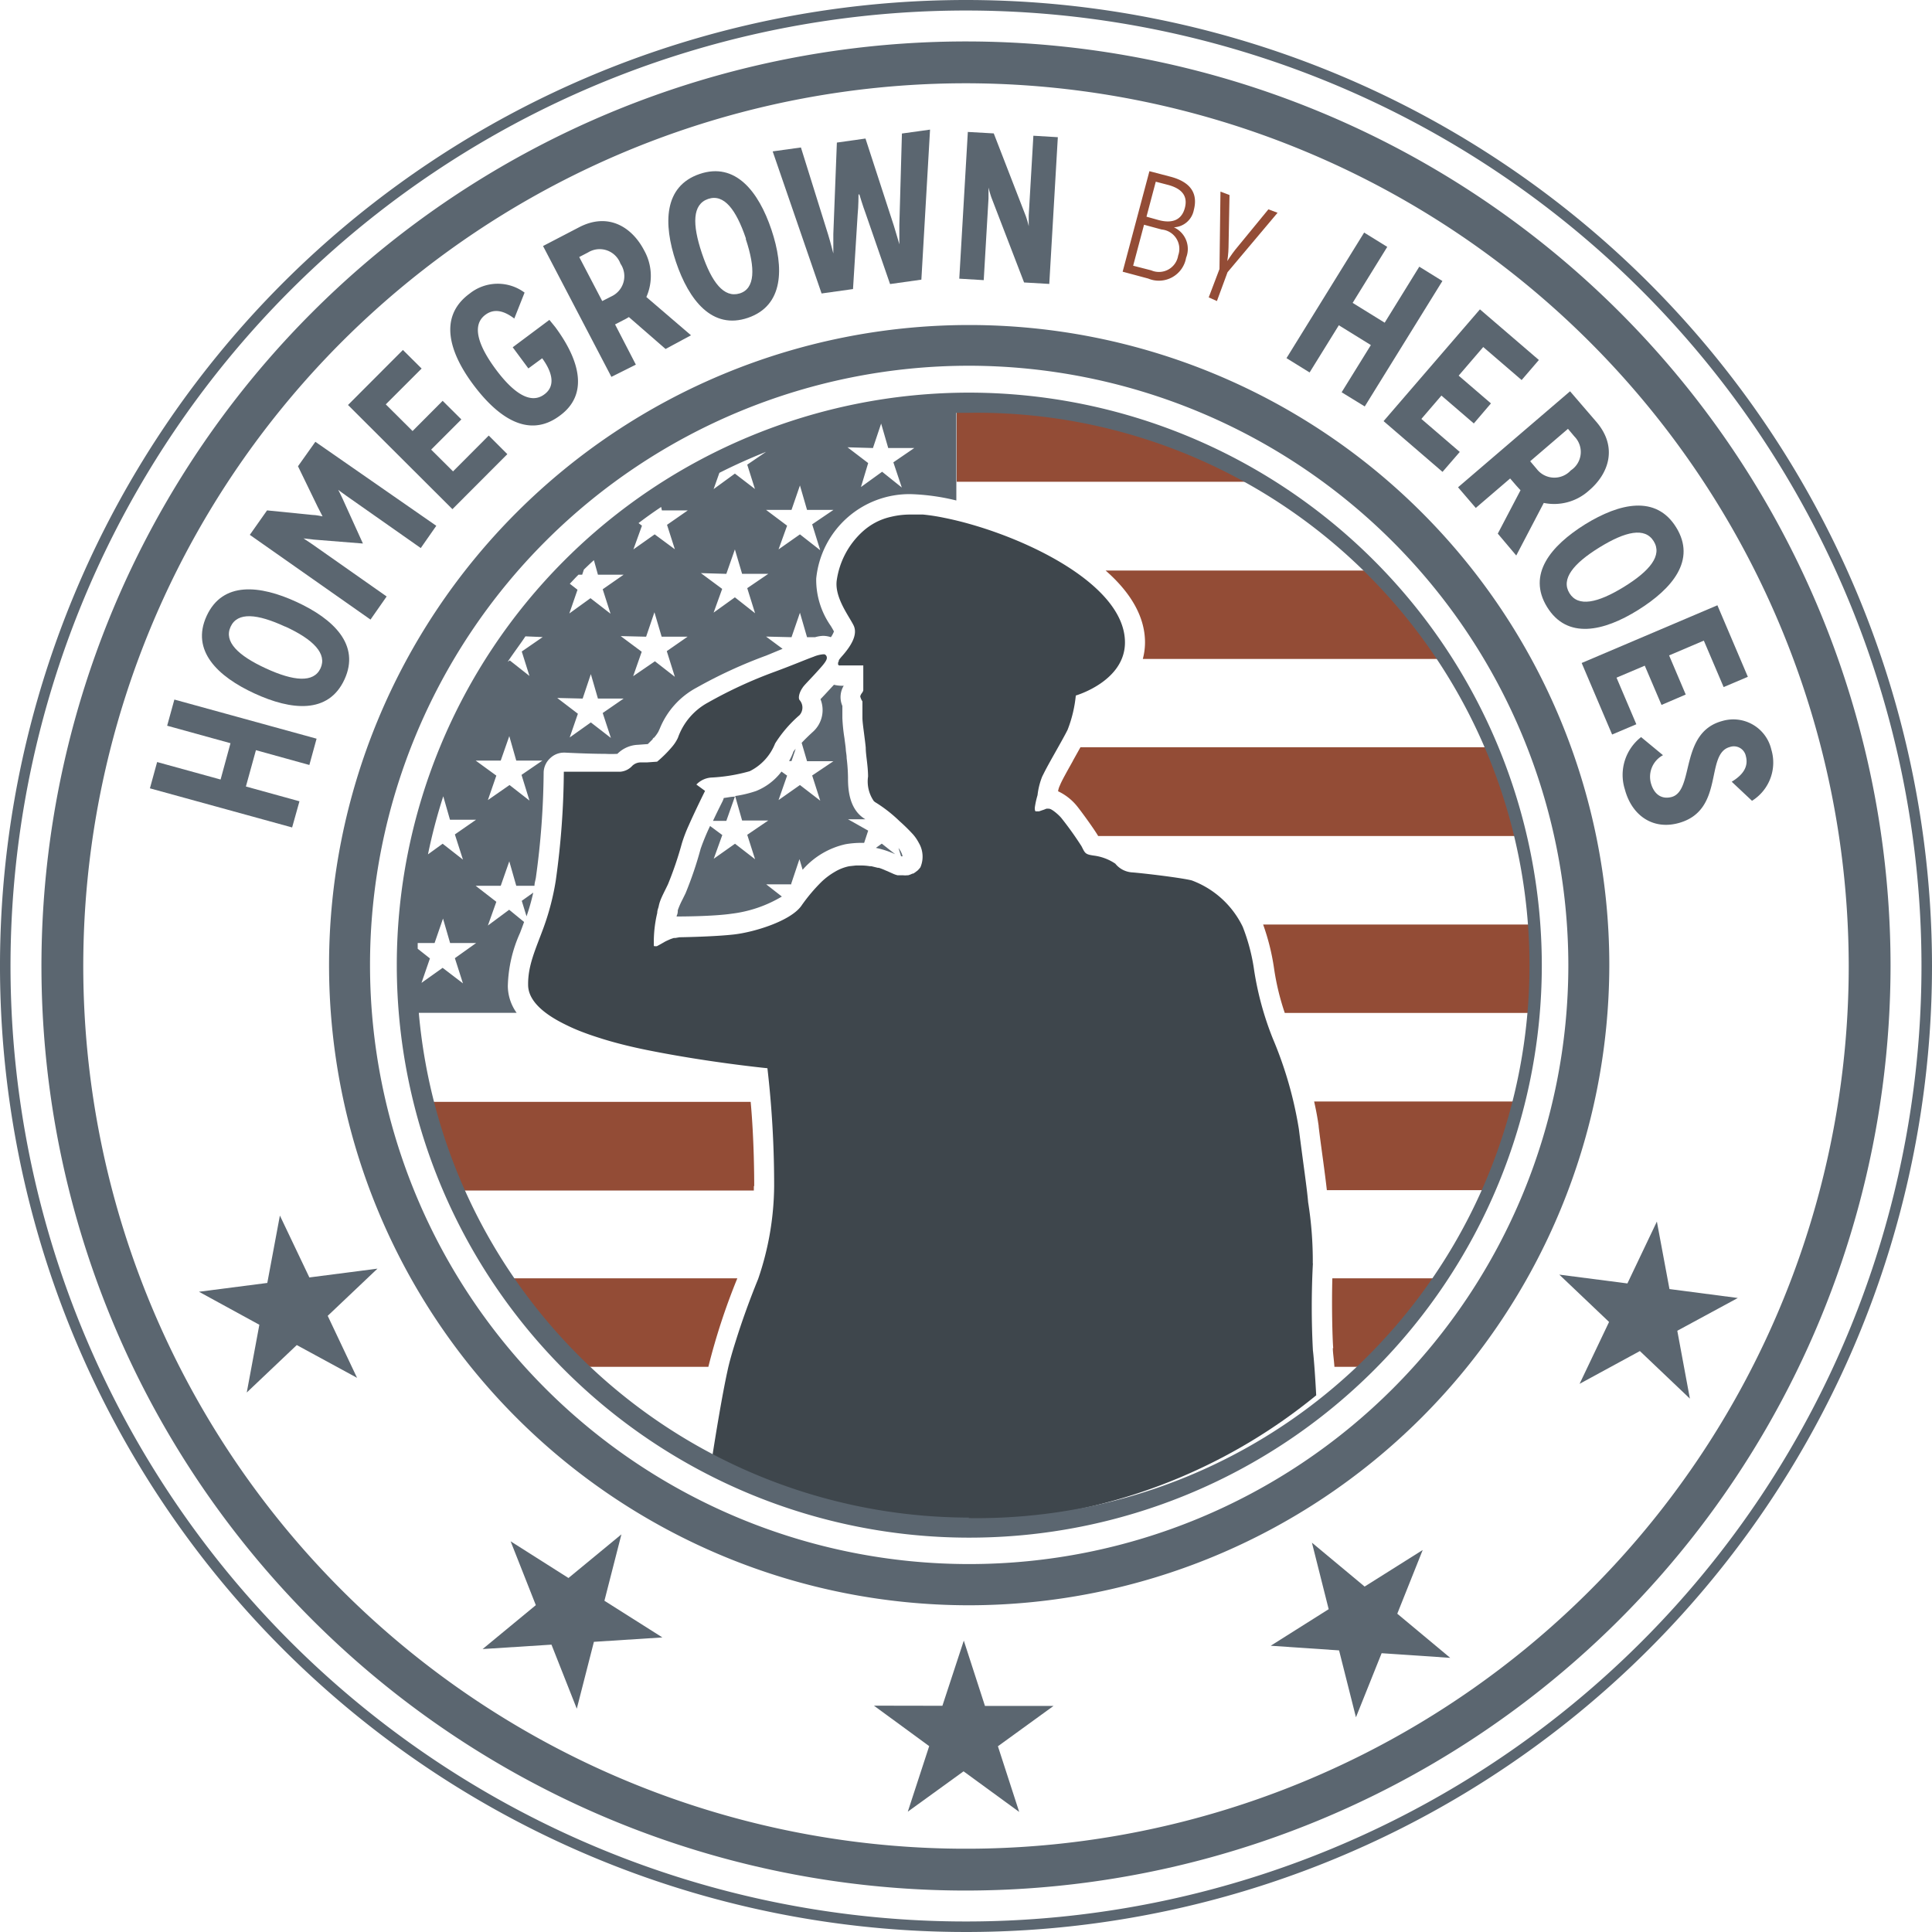 <svg xmlns="http://www.w3.org/2000/svg" viewBox="0 0 158 158"><defs><style>.cls-1{fill:#3e464c;}.cls-2{fill:none;stroke:#5b6670;stroke-miterlimit:10;stroke-width:0.86px;}.cls-3{fill:#5b6670;}.cls-4{fill:#934c36;}</style></defs><title>homegrown_by_heroes</title><g id="Layer_2" data-name="Layer 2"><g id="Layer_1-2" data-name="Layer 1"><path class="cls-1" d="M107.36,103.32a30.25,30.25,0,0,0-.38-5c-.1-1.19-.38-3-.76-6a32,32,0,0,0-2.13-7.39,25.5,25.5,0,0,1-1.52-5.54,15.73,15.73,0,0,0-.94-3.6A7.55,7.55,0,0,0,97.46,72c-.91-.23-4.17-.61-4.93-.66a1.92,1.92,0,0,1-1.32-.71,4.07,4.07,0,0,0-1.76-.66c-.71-.1-.71-.19-1-.76A27.21,27.21,0,0,0,86.8,66.9c-.24-.29-.8-.76-1-.76a.93.93,0,0,0-.24,0l-.17.07-.21.07-.2.07-.1,0-.09,0-.08,0c-.07,0-.09-.16-.08-.32a6.82,6.82,0,0,1,.22-1,5.87,5.87,0,0,1,.38-1.52l.17-.34c.47-.93,1.5-2.66,1.91-3.49a10.48,10.48,0,0,0,.67-2.8S92,55.72,92,52.54c0-5-9.1-9.06-14.77-10.19a16.2,16.2,0,0,0-1.74-.27c-.35,0-.67,0-1,0a6.64,6.64,0,0,0-1.6.18,5.08,5.08,0,0,0-1.31.48,5.25,5.25,0,0,0-1,.7,6.66,6.66,0,0,0-2.16,4.09c-.14,1.37,1,2.84,1.38,3.6s-.19,1.7-1,2.6a2.64,2.64,0,0,0-.2.26l0,.07a.53.53,0,0,0-.06.14s0,0,0,.05a.28.28,0,0,0,0,.1v0a.27.27,0,0,0,.08.07h0a.32.32,0,0,0,.09,0H70.6s0,.92,0,1.54c0,.21,0,.38,0,.47s-.06.17-.12.26a.69.69,0,0,0-.13.26,1.24,1.24,0,0,0,.18.41s0,.83,0,1.35c0,.26.06.71.12,1.18s.13,1,.15,1.25c0,.62.19,1.47.19,2.37a2.81,2.81,0,0,0,.47,2,.85.85,0,0,0,.19.14,11.56,11.56,0,0,1,1.91,1.5,14.87,14.87,0,0,1,1.12,1.1,3.53,3.53,0,0,1,.46.68,2.21,2.21,0,0,1,.13,2,2,2,0,0,1-.24.27l-.08.06a2.4,2.4,0,0,1-.26.18l-.06,0a1.92,1.92,0,0,1-.36.14h-.09a1.17,1.17,0,0,1-.32,0h-.11l-.23,0H73.4a2.06,2.06,0,0,1-.35-.12h0l-.49-.22-.15-.06a4.33,4.33,0,0,0-.54-.21l-.08,0-.53-.13-.12,0a4.62,4.62,0,0,0-.66-.06H70l-.55.06a3.72,3.72,0,0,0-1.18.46,5.74,5.74,0,0,0-1.07.8,14,14,0,0,0-1.68,2c-.9,1.23-3.83,2.13-5.49,2.32s-4.46.23-4.46.23l-.35.06-.12,0-.24.08-.14.06-.2.09-.14.07-.19.11-.14.08-.2.11-.13.07-.08,0-.11,0h0a.06.06,0,0,1-.06-.05h0c0-.15,0-.31,0-.47a10.35,10.35,0,0,1,.28-2.2c0-.23.1-.42.12-.55a3,3,0,0,1,.11-.4c.15-.42.4-.87.65-1.4a29.07,29.07,0,0,0,1.14-3.36,12.17,12.17,0,0,1,.56-1.46c.57-1.29,1.33-2.81,1.33-2.81l-.71-.52a1.87,1.87,0,0,1,1.19-.57,13.89,13.89,0,0,0,3.17-.52,4.28,4.28,0,0,0,2.08-2.27,10.34,10.34,0,0,1,2-2.32.93.93,0,0,0,0-1.23c-.14-.19,0-.67.24-1,.09-.17.6-.67,1.08-1.2s.93-1,.91-1.26a.3.3,0,0,0-.19-.28l-.13,0a2.63,2.63,0,0,0-.77.2c-.67.24-1.66.67-3.18,1.23a36.64,36.64,0,0,0-5.44,2.51,5.26,5.26,0,0,0-2.47,2.89,3.32,3.32,0,0,1-.44.69,10,10,0,0,1-1.26,1.26l-.84.06-.54,0a1,1,0,0,0-.71.34,1.48,1.48,0,0,1-.9.42h0l-.23,0H47.73l-.45,0H46.11a66.59,66.59,0,0,1-.66,8.91,20.74,20.74,0,0,1-1,3.85c-.65,1.77-1.28,3.07-1.26,4.67,0,1.28,1.24,2.37,3.07,3.26a14.62,14.62,0,0,0,1.48.64c.52.2,1.08.38,1.66.56,1.15.35,2.39.65,3.65.9,5,1,9.71,1.46,9.71,1.46A83.2,83.2,0,0,1,63.31,97,23.89,23.89,0,0,1,62,104.6c-.68,1.66-1.34,3.49-1.83,5.07-.3.94-.54,1.79-.68,2.46-.44,2-1,5.43-1.29,7.32a45.47,45.47,0,0,0,49.44-5.34c-.06-1.14-.17-2.87-.27-3.68a67.77,67.77,0,0,1,0-7.11"/><path class="cls-2" d="M79,.43A78.57,78.57,0,1,0,157.57,79,78.59,78.59,0,0,0,79,.43Z"/><polygon class="cls-3" points="25.3 62.56 20.93 61.35 20.11 64.32 24.49 65.53 23.89 67.67 12.26 64.47 12.85 62.32 18.04 63.75 18.85 60.78 13.67 59.35 14.26 57.21 25.89 60.41 25.3 62.56"/><path class="cls-3" d="M20.81,56.71c-3-1.38-5.22-3.5-3.91-6.34s4.35-2.53,7.36-1.14,5.22,3.5,3.91,6.34-4.35,2.53-7.36,1.14m2.52-5.46c-2.29-1.06-3.9-1.22-4.47,0s.6,2.36,2.88,3.41,3.91,1.2,4.47,0-.59-2.37-2.88-3.42"/><path class="cls-3" d="M34.41,44.82l-6.08-4.27c-.29-.2-.67-.49-.67-.49l0,0s.22.41.35.71l1.67,3.68,0,0-4-.32-.86-.1,0,0,.72.48,6.08,4.27L30.3,50.67l-9.87-6.93,1.41-2,3.69.37c.32,0,.85.12.85.12l0,0-.4-.78-1.61-3.32,1.42-2L35.68,43Z"/><polygon class="cls-3" points="37 41.64 28.46 33.12 32.95 28.62 34.48 30.14 31.55 33.07 33.74 35.25 36.2 32.78 37.73 34.3 35.26 36.77 37.05 38.55 39.97 35.62 41.49 37.14 37 41.64"/><path class="cls-3" d="M45.41,26.75c2.07,2.8,2.7,5.53.39,7.23-2.65,2-5.2,0-7.07-2.49s-3-5.53-.31-7.49a3.68,3.68,0,0,1,4.48-.07l-.84,2.12c-.83-.63-1.63-.85-2.36-.31-1.22.9-.47,2.68.82,4.43s2.78,3,4,2.08c1.06-.78.47-2.06-.18-2.95l-1.13.83L41.93,28.4l3-2.24Z"/><path class="cls-3" d="M54.43,28.54l-3-2.61a4.79,4.79,0,0,1-.45.25l-.68.35L52,29.82l-2,1-5.59-10.7,2.94-1.53c2.41-1.26,4.35,0,5.33,1.89a4.26,4.26,0,0,1,.18,3.81l3.65,3.13ZM50,24.24a1.82,1.82,0,0,0,.74-2.68,1.81,1.81,0,0,0-2.64-.92l-.73.38,1.88,3.6Z"/><path class="cls-3" d="M55.28,21.42c-1.05-3.13-1-6.19,1.93-7.19s4.83,1.43,5.88,4.56,1,6.2-1.92,7.2-4.83-1.43-5.89-4.57M61,19.5c-.81-2.38-1.8-3.67-3.09-3.23s-1.31,2.06-.51,4.44S59.2,24.38,60.48,24s1.31-2.06.51-4.45"/><path class="cls-3" d="M75.35,22.87l-2.56.36-2-5.78c-.23-.61-.51-1.55-.51-1.55h-.07s0,1-.07,1.63l-.38,6.11L67.19,24l-4-11.62,2.31-.32,2.23,7.14c.18.58.42,1.53.42,1.53h0s0-1,0-1.59l.29-7.48,2.34-.33,2.32,7.13c.18.58.45,1.52.45,1.52h0s0-1,0-1.59l.21-7.47,2.3-.32Z"/><path class="cls-3" d="M83.75,23.1l-2.67-6.94c-.12-.33-.24-.82-.24-.82h0s0,.51,0,.89l-.39,6.68-2-.12.7-12,2.12.12,2.62,6.76a7.19,7.19,0,0,1,.24.83h0c0-.09,0-.59,0-.88l.38-6.52,2,.12-.7,12Z"/><path class="cls-4" d="M91.81,22.22,94,14l1.76.46c1.59.43,2.23,1.34,1.87,2.72A1.74,1.74,0,0,1,96,18.59v0A1.94,1.94,0,0,1,97,21.08a2.26,2.26,0,0,1-3.1,1.7Zm2.34-.11a1.59,1.59,0,0,0,2.2-1.21A1.59,1.59,0,0,0,95,18.77l-1.44-.39-.89,3.35ZM94.76,18c1.2.32,1.9-.08,2.14-1s-.18-1.56-1.38-1.88l-1-.26-.76,2.86Z"/><path class="cls-4" d="M98.85,24.32,99.73,22l.08-6.33.74.28-.08,4.26c0,.48-.1,1.14-.1,1.14h0s.36-.57.66-.94l2.7-3.29.75.28-4.09,4.86-.87,2.36Z"/><polygon class="cls-3" points="109.72 32.08 112.11 28.22 109.49 26.6 107.1 30.46 105.21 29.29 111.56 19.02 113.45 20.19 110.62 24.77 113.24 26.39 116.07 21.81 117.96 22.98 111.61 33.24 109.72 32.08"/><polygon class="cls-3" points="113.15 34.44 121.03 25.3 125.85 29.44 124.44 31.08 121.3 28.38 119.29 30.72 121.93 32.99 120.53 34.63 117.88 32.35 116.24 34.26 119.38 36.96 117.97 38.59 113.15 34.44"/><path class="cls-3" d="M122.49,43.64l1.86-3.55c-.12-.12-.23-.25-.35-.38l-.5-.58-2.81,2.41-1.45-1.69L128.4,32l2.16,2.51c1.77,2.07,1,4.25-.63,5.62a4.24,4.24,0,0,1-3.68,1L124,45.43Zm3.19-5.28a1.82,1.82,0,0,0,2.78.11,1.8,1.8,0,0,0,.3-2.77l-.53-.63-3.09,2.65Z"/><path class="cls-3" d="M129.63,42.88c2.82-1.74,5.8-2.42,7.45.25s-.3,5-3.12,6.76-5.8,2.42-7.44-.25.3-5,3.11-6.76M132.8,48c2.14-1.32,3.16-2.58,2.44-3.74s-2.3-.81-4.44.51-3.16,2.59-2.45,3.74,2.3.81,4.45-.51"/><polygon class="cls-3" points="129.35 54.22 140.45 49.5 142.94 55.35 140.96 56.19 139.34 52.39 136.5 53.6 137.86 56.8 135.88 57.65 134.51 54.44 132.2 55.42 133.82 59.23 131.84 60.07 129.35 54.22"/><path class="cls-3" d="M136,61.76A2,2,0,0,0,135,64c.22.86.8,1.41,1.7,1.18,1.9-.51.61-5.28,4.16-6.22a3.19,3.19,0,0,1,4,2.34,3.68,3.68,0,0,1-1.58,4.19l-1.66-1.56c.89-.54,1.39-1.2,1.16-2.08a1,1,0,0,0-1.31-.76c-2.07.55-.38,5.21-4.23,6.23-2.07.55-3.79-.62-4.36-2.77a3.92,3.92,0,0,1,1.33-4.27Z"/><path class="cls-3" d="M53.22,40.64c-.52.35-1,.71-1.52,1.08l1.14,0Z"/><path class="cls-3" d="M69.35,67l1.42,0c-1.41-.83-1.42-2.65-1.42-3.45A14.67,14.67,0,0,0,69.24,62c0-.26-.06-.5-.07-.71s-.07-.57-.11-.92a14.14,14.14,0,0,1-.17-1.64c0-.3,0-.69,0-1A1.8,1.8,0,0,1,69,56.08h0A2.87,2.87,0,0,1,68.2,56l-.75.81-.35.37a2.39,2.39,0,0,1-.62,2.67c-.3.27-.64.6-.92.9l.44,1.5,2.16,0-1.74,1.17.66,2.06h0L65.42,64.2l-1.75,1.23h0l.7-2-.46-.33a4.88,4.88,0,0,1-2.08,1.59,9.65,9.65,0,0,1-1.71.41l.57,2,2.14,0-1.72,1.17.64,2-1.64-1.27h0l-1.74,1.23.7-1.94-1-.74a18.14,18.14,0,0,0-.77,1.86,30.32,30.32,0,0,1-1.23,3.63l-.26.53a6.4,6.4,0,0,0-.38.87c0,.11,0,.27-.09.45a.13.13,0,0,0,0,.06h.23s2.73,0,4.29-.23a10.44,10.44,0,0,0,4.08-1.4l-1.28-1,2.05,0,0-.06.67-2v0l.26.87a6.54,6.54,0,0,1,3.51-2.09,7.59,7.59,0,0,1,1.23-.11l.29,0,.33-1Z"/><polygon class="cls-3" points="29.2 112.68 24.27 110 20.18 113.88 21.21 108.34 16.27 105.64 21.86 104.92 22.89 99.41 25.3 104.47 30.87 103.75 26.8 107.61 29.2 112.68"/><polygon class="cls-3" points="54.17 133.91 48.57 134.27 47.17 139.74 45.1 134.5 39.47 134.86 43.82 131.27 41.76 126.05 46.49 129.05 50.82 125.48 49.43 130.91 54.17 133.91"/><polygon class="cls-3" points="86.16 139.51 81.61 142.81 83.35 148.18 78.8 144.86 74.24 148.16 75.99 142.8 71.47 139.49 77.07 139.5 78.82 134.17 80.55 139.51 86.16 139.51"/><polygon class="cls-3" points="116.35 126.76 114.27 131.97 118.6 135.58 112.99 135.2 110.89 140.44 109.51 134.97 103.92 134.59 108.66 131.6 107.29 126.16 111.6 129.75 116.35 126.76"/><polygon class="cls-3" points="135.5 99.9 136.53 105.42 142.12 106.15 137.17 108.83 138.2 114.38 134.11 110.49 129.18 113.17 131.59 108.11 127.52 104.24 133.09 104.96 135.5 99.9"/><path class="cls-4" d="M87.74,62.23c-.4.72-.91,1.61-1.06,2a1.67,1.67,0,0,0-.15.48,4.42,4.42,0,0,1,1.52,1.18c.29.35,1.37,1.82,1.76,2.48l.19,0h34.46a44.89,44.89,0,0,0-2.34-7.26H88.36l-.62,1.11"/><path class="cls-4" d="M60.3,104.54H40.65a46.31,46.31,0,0,0,5.92,7.24H57.93a52.92,52.92,0,0,1,2.37-7.24"/><path class="cls-4" d="M107.84,92.13c.13,1.08.26,2,.37,2.82s.23,1.73.3,2.38h13.38a46.13,46.13,0,0,0,2.45-7.25H107.47c.15.66.28,1.35.37,2"/><path class="cls-4" d="M125.56,75.61H103.3a18.43,18.43,0,0,1,.89,3.57,20.47,20.47,0,0,0,.88,3.66h20.45c.11-1.28.18-2.57.18-3.88,0-1.13-.06-2.24-.14-3.35"/><path class="cls-4" d="M109,110.25c0,.37.09.93.13,1.53h2.91a46.31,46.31,0,0,0,5.92-7.24h-9c-.06,2.25,0,4.79.07,5.71"/><path class="cls-4" d="M118.31,53.89a46.76,46.76,0,0,0-5.76-7.23H90.42c1.93,1.69,3.22,3.67,3.22,5.88a5.3,5.3,0,0,1-.18,1.35Z"/><path class="cls-4" d="M79.31,32.58c-.36,0-.71,0-1.07,0v6.82h25.3a46.13,46.13,0,0,0-24.23-6.85"/><path class="cls-4" d="M61.68,97c0-.46,0-3.75-.29-6.89H34.29a45.09,45.09,0,0,0,2.44,7.25H61.65l0-.36"/><path class="cls-3" d="M79,154.61A75.61,75.61,0,1,1,154.61,79,75.68,75.68,0,0,1,79,154.61M79,6.81A72.19,72.19,0,1,0,151.19,79,72.27,72.27,0,0,0,79,6.81"/><path class="cls-3" d="M79.26,32.11a46.82,46.82,0,1,0,46.83,46.82A46.87,46.87,0,0,0,79.26,32.11m-5.51,7.76h0l-1.61-1.29h0l-1.73,1.25v0L71,37.87l-1.69-1.29,2.08.06.67-2,0,0,.58,2,2.13,0-1.71,1.17ZM67.08,45h0L65.42,43.7l-1.75,1.23v0l.7-1.94L62.65,41.7l2.08,0,.69-2,.58,2,2.16,0-1.74,1.18Zm-5.33,5.15L60.1,48.85,58.36,50.1v0l.7-1.94-1.74-1.29,2.08.06.7-2,.59,2,2.14,0-1.72,1.17Zm-7.62-8.41,2.12,0-1.7,1.18.64,2h0L53.54,43.7h0l-1.74,1.23v0l.7-1.94-.28-.21c.6-.46,1.22-.9,1.85-1.32Zm1.06,13.61h0l-1.63-1.27h0L51.78,55.3v0l.7-2-1.72-1.28,2.08.05.68-2v0h0l.59,2,2.12,0-1.7,1.18Zm-5.23,5-1.64-1.27h0l-1.73,1.23.67-1.94-1.69-1.29,2.08.05.67-2,0,0,.58,2H51l-1.71,1.18ZM44.38,52.1l-1.71,1.18.63,2h0l-1.61-1.27h0l-.17.11c.47-.71,1-1.4,1.45-2.08ZM43.3,65.47h0L41.67,64.2h0L39.9,65.43h0l.69-2L38.9,62.2l2.05,0,.7-2v0l0,0,.57,2,2.14,0-1.71,1.17ZM37.86,70.3h0L36.2,69h0l-1.2.87a44.79,44.79,0,0,1,1.25-4.75l.55,1.92,2.13,0L37.2,68.24Zm0,10.12h0L36.2,79.15h0l-1.73,1.23.69-2-1-.79c0-.16,0-.32,0-.47l1.38,0,.69-2v0h0l.58,2,2.13,0L37.2,78.36ZM47.33,47h.28l.14-.42c.27-.26.54-.52.82-.77L48.9,47,51,47l-1.71,1.19.64,2-1.64-1.27h0l-1.73,1.25v0l.67-1.94-.63-.49c.24-.25.47-.51.72-.75m14.42-7L60.1,38.73,58.36,40l.47-1.33c1.24-.63,2.52-1.2,3.82-1.72L61.11,38Zm17.51,84.12a45.24,45.24,0,0,1-45-41.28h8a3.82,3.82,0,0,1-.72-2.18,11.19,11.19,0,0,1,1-4.36c.11-.29.22-.58.33-.89l-1.22-1h0L39.9,75.69v0l.69-1.94L38.9,72.44l2.05,0,.7-2v0l0,0,.57,2h1.49c0-.21.07-.42.11-.64a65.59,65.59,0,0,0,.64-8.65A1.64,1.64,0,0,1,45,62a1.62,1.62,0,0,1,1.12-.45h.09s1.9.1,3.28.1a9.45,9.45,0,0,0,1,0h0l0,0a2.5,2.5,0,0,1,1.68-.74l.81-.06.39-.39.06-.16,0,0,0,.09a2.84,2.84,0,0,0,.41-.55l.12-.26a6.61,6.61,0,0,1,3-3.34,38.94,38.94,0,0,1,5.71-2.63L64,53.06l-1.35-1,2.08.05.69-2,.58,2,.66,0A2.74,2.74,0,0,1,67.3,52a2,2,0,0,1,.65.11h0a2,2,0,0,0,.25-.47c-.06-.12-.16-.29-.25-.44a6.58,6.58,0,0,1-1.2-3.88,7.66,7.66,0,0,1,7.73-6.91,17.76,17.76,0,0,1,3.73.52V39.43h0V33.76l1,0a45.2,45.2,0,1,1,0,90.39"/><path class="cls-3" d="M79.26,131.28a52.35,52.35,0,1,1,52.35-52.35,52.41,52.41,0,0,1-52.35,52.35m0-101.37a49,49,0,1,0,49,49,49.08,49.08,0,0,0-49-49"/><path class="cls-3" d="M42.67,73.67l.39,1.27A17.89,17.89,0,0,0,43.61,73Z"/><path class="cls-3" d="M60.1,65.15h0c-.32,0-.63.08-.91.11a1.45,1.45,0,0,1-.11.29c-.23.46-.5,1-.77,1.58l1.09,0Z"/><path class="cls-3" d="M73.82,70.05a1.72,1.72,0,0,0-.34-.7l.21.68h.13"/><path class="cls-3" d="M72.1,69l-.47.34a7.32,7.32,0,0,1,1.58.52L72.12,69Z"/><path class="cls-3" d="M64.87,61.52a4.94,4.94,0,0,1-.34.72h.2l.34-1a2.38,2.38,0,0,0-.2.25"/></g></g></svg>